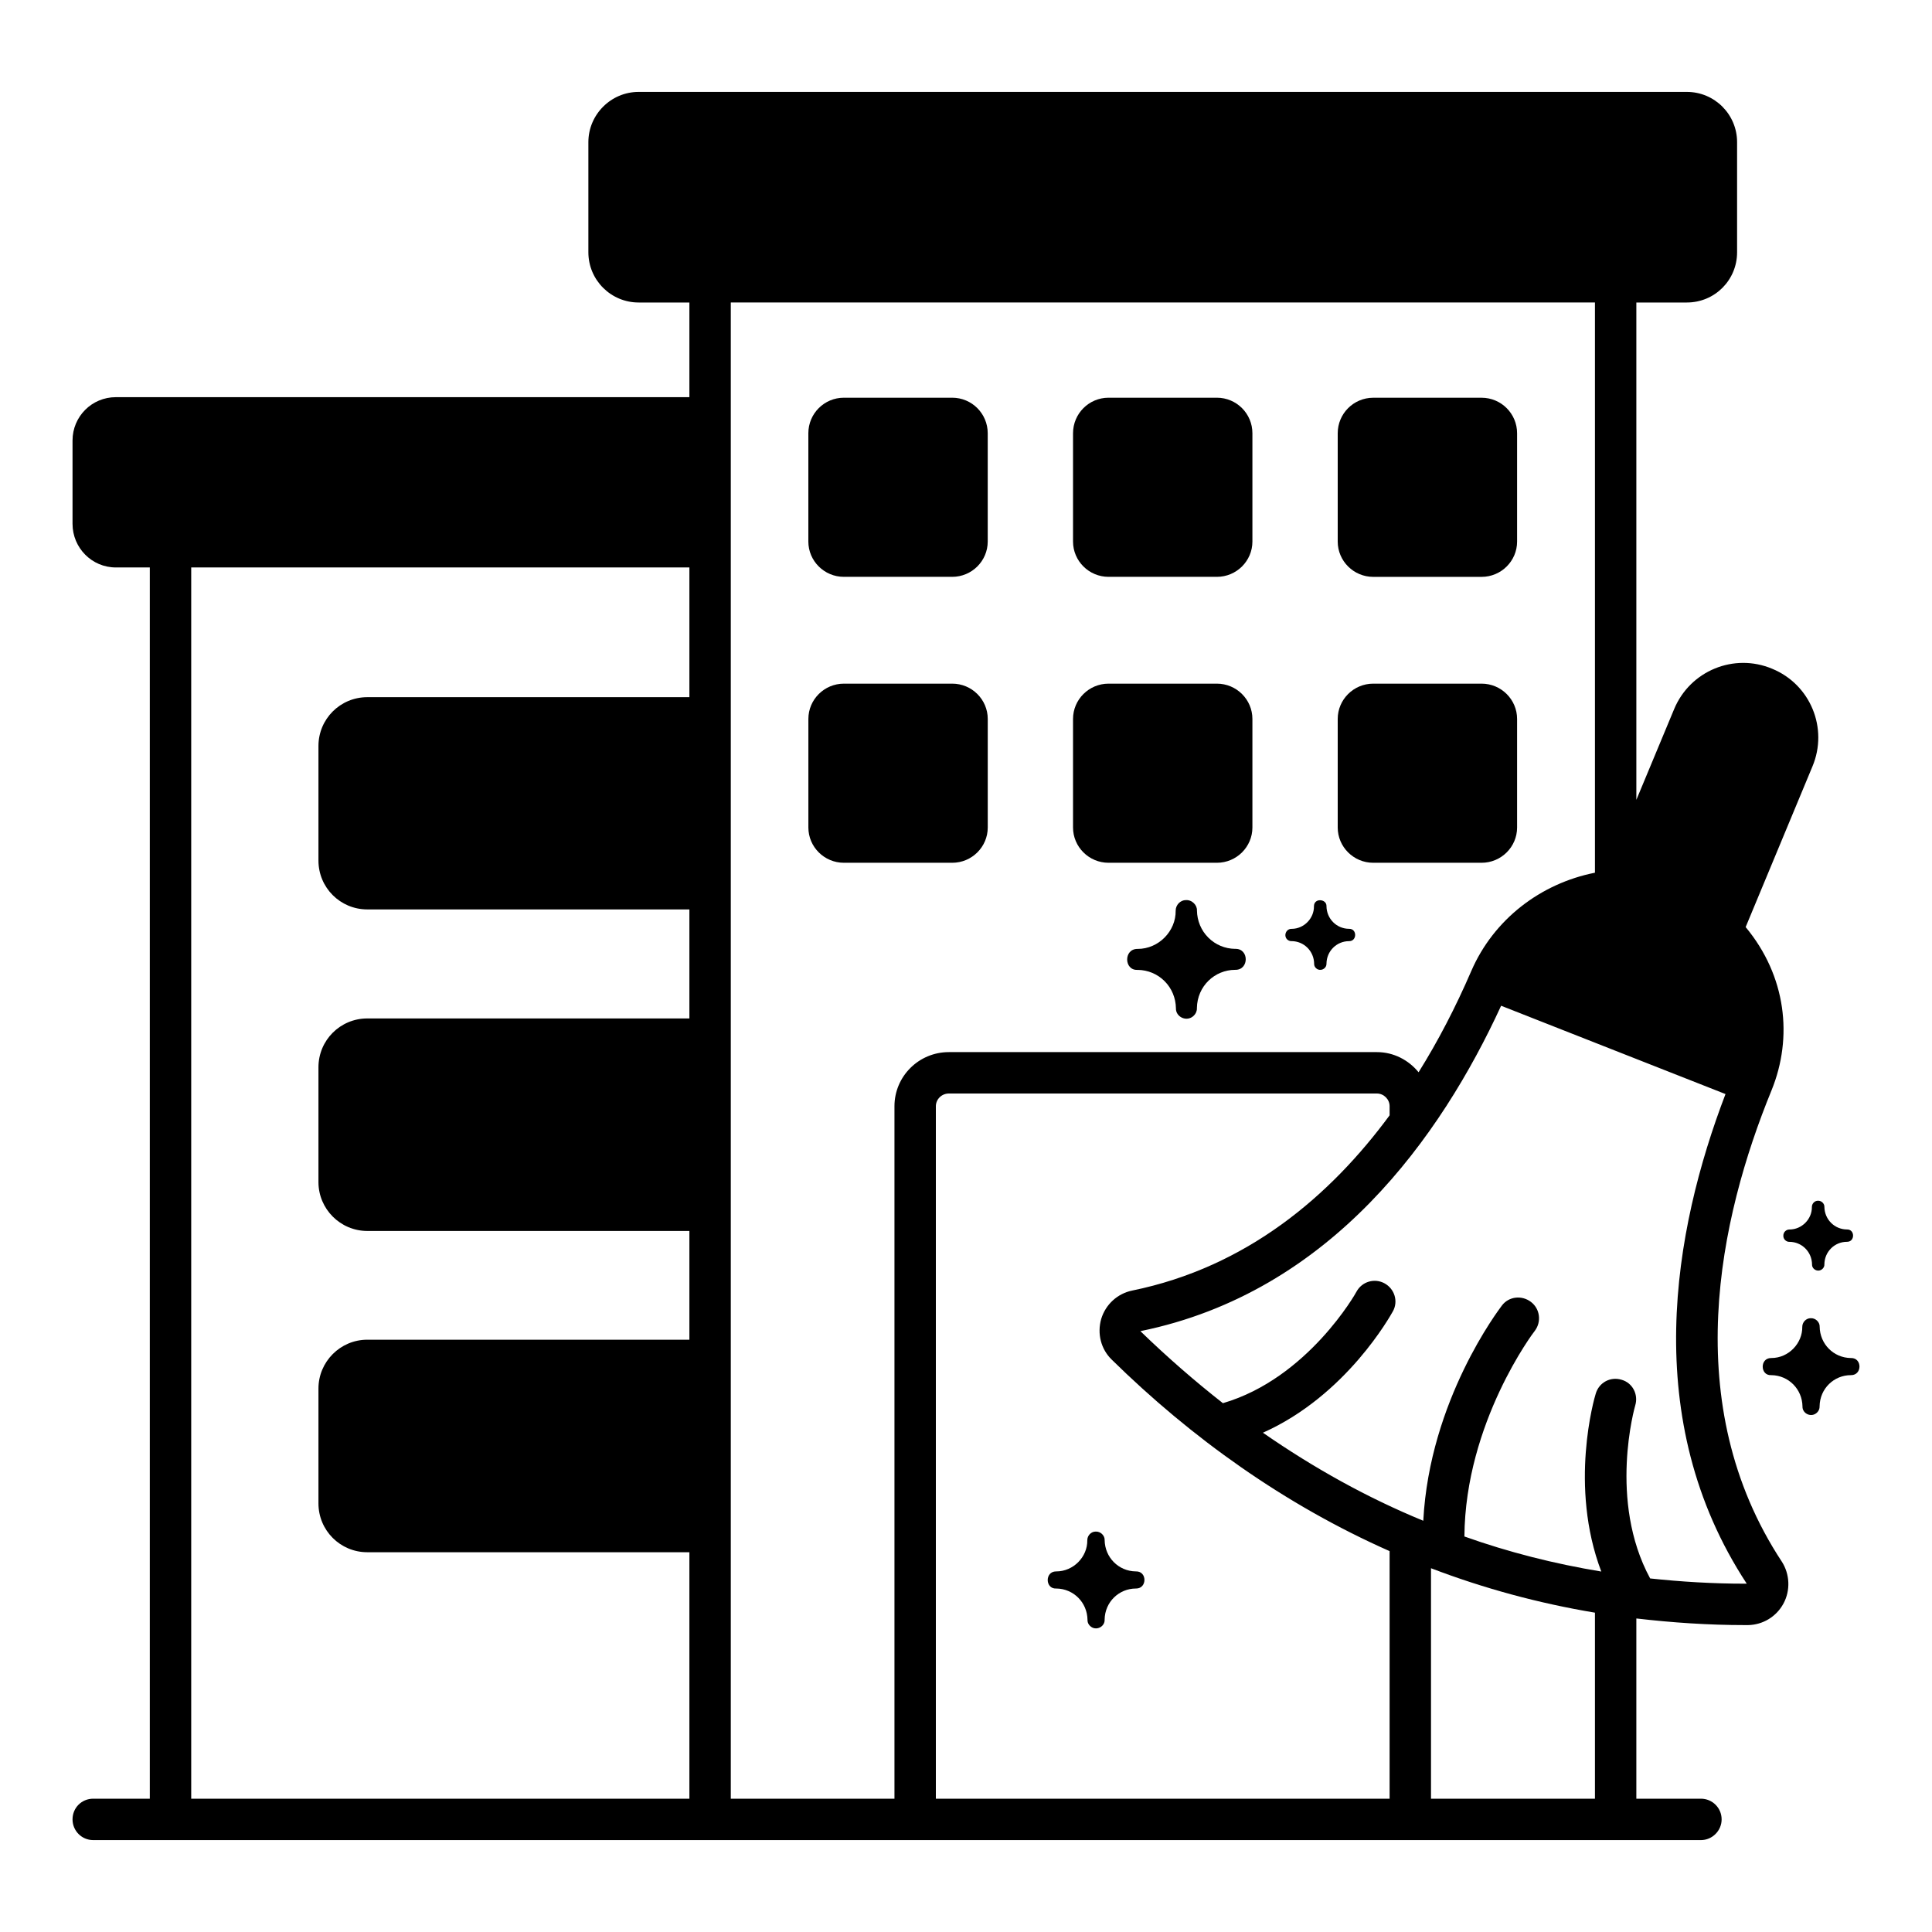 <svg id="Layer_1" enable-background="new 0 0 70 70" viewBox="0 0 70 70" xmlns="http://www.w3.org/2000/svg"><g><path d="m64.188 39.5c.78-1.92.53-4.14-.94-5.91l2.42-5.82c.58-1.38-.07-2.97-1.46-3.54-1.38-.58-2.97.07-3.55 1.46l-1.37 3.29v-18.02h1.83c1.01 0 1.82-.81 1.82-1.82v-3.99c0-1-.81-1.82-1.82-1.82h-37.98c-1 0-1.82.82-1.82 1.82v3.99c0 1.01.82 1.82 1.82 1.82h1.84v3.43h-20.78c-.87 0-1.57.7-1.57 1.57v3.02c0 .87.7 1.58 1.57 1.58h1.23v44.61h-2.05c-.42 0-.75.33-.75.75 0 .41.33.75.75.75h.02 1.52 56.71c.41 0 .75-.34.75-.75 0-.42-.34-.75-.75-.75h-2.34v-6.53c1.29.15 2.6.24 3.94.24h.11c.53-.01 1.02-.3 1.28-.78s.23-1.07-.06-1.52c-3.75-5.7-2.27-12.44-.37-17.08zm-39.21-14.24h-11.67c-.98 0-1.77.79-1.77 1.77v4.15c0 .98.79 1.77 1.77 1.77h11.67v3.95h-11.67c-.98 0-1.77.79-1.77 1.77v4.16c0 .97.79 1.77 1.77 1.77h11.67v3.94h-11.67c-.98 0-1.77.8-1.77 1.77v4.16c0 .98.79 1.77 1.77 1.77h11.67v8.93h-18.05v-44.61h18.05zm7.43 14.82v25.09h-5.93c0-.12 0-54.21 0-54.21h31.31v20.66c-1.97.39-3.67 1.69-4.48 3.56-.57 1.32-1.21 2.55-1.91 3.67-.36-.44-.9-.73-1.51-.73h-15.51c-1.09 0-1.97.88-1.97 1.96zm17.94 25.09h-16.44v-25.09c0-.25.21-.46.47-.46h15.51c.25 0 .46.21.46.46v.33c-2.15 2.92-5.17 5.5-9.33 6.35-.53.11-.96.5-1.12 1.03-.15.53-.01 1.09.38 1.47 2.88 2.83 6.27 5.26 10.07 6.94zm7.44 0h-5.94v-8.35c1.91.73 3.9 1.27 5.94 1.61zm5.44-7.79c-1.17 0-2.31-.07-3.44-.19-1.53-2.82-.55-6.24-.54-6.27.12-.4-.1-.82-.5-.93-.4-.12-.81.1-.93.5-.05.15-.98 3.35.2 6.45-1.7-.28-3.36-.7-4.96-1.27.03-4.13 2.52-7.42 2.55-7.45.25-.33.19-.8-.14-1.05s-.8-.2-1.05.13c-.11.15-2.62 3.43-2.85 7.8-2.02-.83-3.95-1.9-5.81-3.19 3.03-1.35 4.63-4.26 4.71-4.4.2-.36.06-.81-.3-1.01s-.82-.07-1.02.3c-.01.03-1.76 3.14-4.84 4.04-1.02-.8-2.02-1.67-2.99-2.61 6.92-1.41 10.9-7.07 13.07-11.79l8.13 3.2c-1.89 4.94-3.13 11.8.77 17.74z"/><path d="m40.165 20.9h3.925c.711 0 1.287-.576 1.287-1.278v-3.925c0-.711-.576-1.287-1.287-1.287h-3.925c-.711 0-1.287.576-1.287 1.287v3.925c0 .702.576 1.278 1.287 1.278z"/><path d="m35.788 29.982v-3.934c0-.702-.576-1.278-1.287-1.278h-3.925c-.711 0-1.287.576-1.287 1.278v3.934c0 .702.576 1.278 1.287 1.278h3.925c.711 0 1.287-.576 1.287-1.278z"/><path d="m40.165 31.26h3.925c.711 0 1.287-.576 1.287-1.278v-3.934c0-.702-.576-1.278-1.287-1.278h-3.925c-.711 0-1.287.576-1.287 1.278v3.934c0 .702.576 1.278 1.287 1.278z"/><path d="m30.575 20.9h3.925c.711 0 1.287-.576 1.287-1.278v-3.925c0-.711-.576-1.287-1.287-1.287h-3.925c-.711 0-1.287.576-1.287 1.287v3.925c0 .702.576 1.278 1.287 1.278z"/><path d="m49.755 20.901h3.925c.711 0 1.287-.576 1.287-1.278v-3.925c0-.711-.576-1.287-1.287-1.287h-3.925c-.711 0-1.287.576-1.287 1.287v3.925c0 .701.576 1.278 1.287 1.278z"/><path d="m49.755 31.26h3.925c.711 0 1.287-.576 1.287-1.278v-3.934c0-.702-.576-1.278-1.287-1.278h-3.925c-.711 0-1.287.576-1.287 1.278v3.934c0 .702.576 1.278 1.287 1.278z"/><path d="m65.648 43.731c.007.437-.363.816-.809.816 0 0 0 0-.006 0-.121 0-.222.102-.219.225-.006.121.102.228.222.222 0 0 0 0 .003.003 0 0 0 0 .003-.003.213.003.416.086.568.238 0 0 0 0 .003.003.152.152.238.359.241.578-.006.186.234.305.384.155.041-.041.067-.098.063-.159.003-.219.086-.422.241-.578.152-.152.359-.238.574-.238 0 0 .003-.003.006 0 .293 0 .291-.455-.003-.447-.003-.003-.003-.003-.006 0-.213-.003-.416-.086-.568-.238 0 0 0 0-.003-.003-.152-.152-.238-.359-.241-.578.006-.112-.102-.229-.235-.222-.12 0-.218.105-.218.226z"/><path d="m67.065 49.204c-.004-.004-.004-.004-.009 0-.624-.009-1.117-.508-1.126-1.135.008-.156-.142-.318-.326-.308-.167 0-.304.145-.304.312.009.596-.494 1.131-1.122 1.131 0 0 0 0-.009 0-.412 0-.397.641.004.62 0 0 0 0 .004.004 0 0 0 0 .004-.004.624.009 1.117.508 1.126 1.135-.009.258.325.423.532.216.057-.057.092-.136.088-.22.009-.653.53-1.131 1.131-1.131 0 0 .004-.004.009 0 .408.001.406-.63-.002-.62z"/><path d="m46.796 34.099s0 0 .003.003c0 0 0 0 .003-.003.213.003.416.086.568.238 0 0 0 0 .003.003.152.152.238.359.241.578-.003.092.054.168.136.206.152.062.319-.057.311-.209.007-.47.382-.815.815-.815 0 0 .003-.003.006 0 .292 0 .291-.455-.003-.447-.003-.003-.003-.003-.006 0-.213-.003-.416-.086-.568-.238 0 0 0 0-.003-.003-.152-.152-.238-.359-.241-.577.014-.267-.454-.315-.454.003.006.43-.356.816-.809.816 0 0 0 0-.006 0-.197 0-.293.247-.155.384.042.039.099.064.159.061z"/><path d="m44.759 34.379c-.005-.005-.005-.005-.011 0-.361-.005-.706-.146-.965-.404 0 0 0 0-.005-.005-.259-.259-.404-.609-.41-.981.01-.191-.174-.389-.399-.377-.205 0-.372.178-.372.383.011.742-.617 1.386-1.375 1.386 0 0 0 0-.011 0-.505 0-.487.786.005.76 0 0 0 0 .005.005 0 0 0 0 .005-.005.361.005.706.146.965.404 0 0 0 0 .005.005.259.259.404.609.41.981-.011.316.398.518.652.264.07-.07.113-.167.108-.27.012-.799.648-1.385 1.386-1.386 0 0 .005-.005.011 0 .498.001.496-.772-.004-.76z"/><path d="m39.698 55.492c-.167 0-.303.145-.303.312.009.606-.503 1.131-1.122 1.131 0 0 0 0-.009 0-.412 0-.398.641.004.62 0 0 0 0 .004.004 0 0 0 0 .004-.004.624.009 1.117.508 1.126 1.135-.004.128.075.233.189.286.211.086.442-.079.431-.29.009-.653.53-1.13 1.131-1.131 0 0 .004-.004.009 0 .406 0 .404-.631-.004-.62-.004-.004-.004-.004-.009 0-.624-.009-1.117-.508-1.126-1.135.008-.155-.141-.318-.325-.308z"/></g></svg>